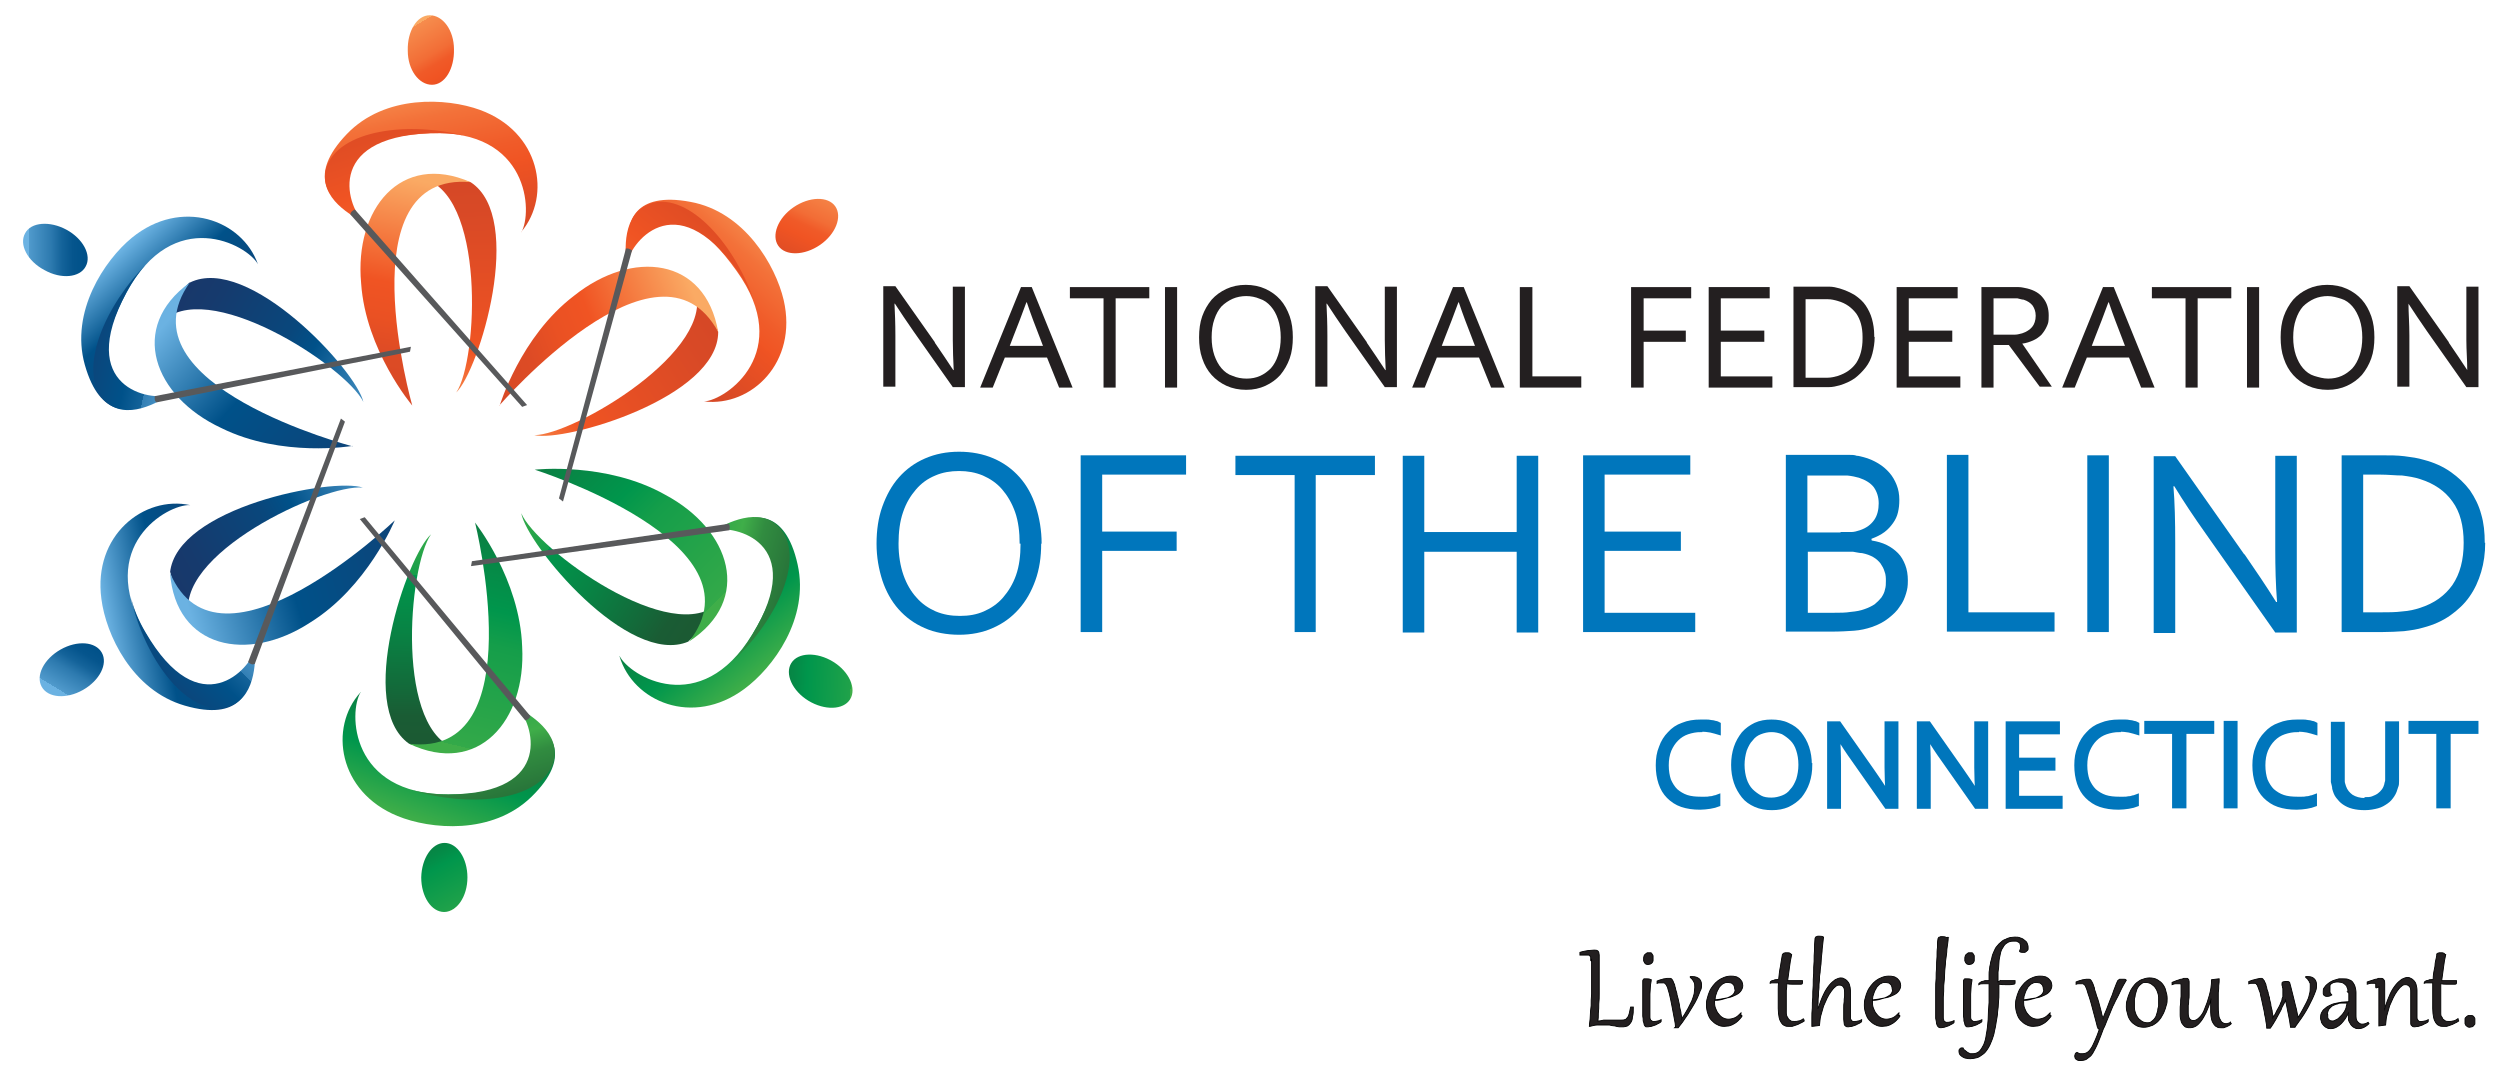 <?xml version="1.0" encoding="UTF-8"?>
<svg id="Layer_1" data-name="Layer 1" xmlns="http://www.w3.org/2000/svg" version="1.1" xmlns:xlink="http://www.w3.org/1999/xlink" viewBox="0 0 557.3 240">
  <defs>
    <style>
      .cls-1 {
        fill: url(#linear-gradient-12);
      }

      .cls-1, .cls-2, .cls-3, .cls-4, .cls-5, .cls-6, .cls-7, .cls-8, .cls-9, .cls-10, .cls-11, .cls-12, .cls-13, .cls-14, .cls-15, .cls-16, .cls-17, .cls-18, .cls-19, .cls-20, .cls-21, .cls-22, .cls-23, .cls-24, .cls-25, .cls-26, .cls-27, .cls-28, .cls-29, .cls-30, .cls-31, .cls-32, .cls-33 {
        stroke-width: 0px;
      }

      .cls-2 {
        fill: #58595b;
      }

      .cls-3 {
        fill: url(#linear-gradient-17);
      }

      .cls-4 {
        fill: url(#linear-gradient-19);
      }

      .cls-5 {
        fill: url(#linear-gradient);
      }

      .cls-6 {
        fill: url(#linear-gradient-21);
      }

      .cls-7 {
        fill: url(#linear-gradient-6);
      }

      .cls-8, .cls-34 {
        fill: #0076bc;
      }

      .cls-9 {
        fill: url(#linear-gradient-15);
      }

      .cls-10 {
        fill: url(#linear-gradient-11);
      }

      .cls-11 {
        fill: url(#linear-gradient-5);
      }

      .cls-34 {
        stroke: #0076bc;
        stroke-width: .8px;
      }

      .cls-34, .cls-35 {
        stroke-miterlimit: 10;
      }

      .cls-12 {
        fill: url(#linear-gradient-13);
      }

      .cls-13 {
        fill: url(#linear-gradient-23);
      }

      .cls-14 {
        fill: url(#linear-gradient-25);
      }

      .cls-15 {
        fill: url(#linear-gradient-16);
      }

      .cls-16 {
        fill: url(#linear-gradient-22);
      }

      .cls-17 {
        fill: url(#linear-gradient-20);
      }

      .cls-18 {
        fill: url(#linear-gradient-14);
      }

      .cls-19 {
        fill: url(#linear-gradient-2);
      }

      .cls-20 {
        fill: url(#linear-gradient-7);
      }

      .cls-21 {
        fill: url(#linear-gradient-3);
      }

      .cls-35 {
        stroke: #000;
        stroke-width: .2px;
      }

      .cls-35, .cls-28 {
        fill: #231f20;
      }

      .cls-22 {
        fill: url(#linear-gradient-9);
      }

      .cls-23 {
        fill: url(#linear-gradient-27);
      }

      .cls-24 {
        fill: url(#linear-gradient-8);
      }

      .cls-25 {
        fill: url(#linear-gradient-24);
      }

      .cls-26 {
        fill: url(#linear-gradient-26);
      }

      .cls-27 {
        fill: url(#linear-gradient-18);
      }

      .cls-29 {
        fill: url(#linear-gradient-30);
      }

      .cls-30 {
        fill: url(#linear-gradient-29);
      }

      .cls-31 {
        fill: url(#linear-gradient-28);
      }

      .cls-32 {
        fill: url(#linear-gradient-10);
      }

      .cls-33 {
        fill: url(#linear-gradient-4);
      }
    </style>
    <linearGradient id="linear-gradient" x1="-101.7" y1="1408.4" x2="-100.5" y2="1345.6" gradientTransform="translate(1325.2 -619.5) rotate(55.1)" gradientUnits="userSpaceOnUse">
      <stop offset="0" stop-color="#faaa64"/>
      <stop offset=".3" stop-color="#f05423"/>
      <stop offset=".5" stop-color="#e64f24"/>
      <stop offset=".8" stop-color="#d84926"/>
      <stop offset="1" stop-color="#d34727"/>
    </linearGradient>
    <linearGradient id="linear-gradient-2" x1="-108.4" y1="1351.8" x2="-126.7" y2="1428" gradientTransform="translate(1325.2 -619.5) rotate(55.1)" gradientUnits="userSpaceOnUse">
      <stop offset="0" stop-color="#faaa64"/>
      <stop offset=".3" stop-color="#f05423"/>
      <stop offset=".4" stop-color="#ea5123"/>
      <stop offset=".5" stop-color="#dd4b25"/>
      <stop offset=".7" stop-color="#d54826"/>
      <stop offset="1" stop-color="#d34727"/>
    </linearGradient>
    <linearGradient id="linear-gradient-3" x1="8326" y1="1317.2" x2="8314.1" y2="1338.5" gradientTransform="translate(6028.1 6116.6) rotate(-124.9) scale(1 -1)" gradientUnits="userSpaceOnUse">
      <stop offset="0" stop-color="#faaa64"/>
      <stop offset="0" stop-color="#f68c4d"/>
      <stop offset=".3" stop-color="#f26d36"/>
      <stop offset=".4" stop-color="#f05a28"/>
      <stop offset=".5" stop-color="#f05423"/>
      <stop offset=".7" stop-color="#e04d25"/>
      <stop offset="1" stop-color="#d34727"/>
    </linearGradient>
    <linearGradient id="linear-gradient-4" x1="170.9" y1="419.5" x2="142.4" y2="451.3" gradientTransform="translate(0 -370)" gradientUnits="userSpaceOnUse">
      <stop offset="0" stop-color="#faaa64"/>
      <stop offset="0" stop-color="#f79554"/>
      <stop offset=".2" stop-color="#f37139"/>
      <stop offset=".4" stop-color="#f05b29"/>
      <stop offset=".5" stop-color="#f05423"/>
      <stop offset=".5" stop-color="#ef5323"/>
      <stop offset=".8" stop-color="#da4a25"/>
      <stop offset="1" stop-color="#d34727"/>
    </linearGradient>
    <linearGradient id="linear-gradient-5" x1="-105.9" y1="1374" x2="-119.8" y2="1328.5" gradientTransform="translate(1325.2 -619.5) rotate(55.1)" gradientUnits="userSpaceOnUse">
      <stop offset="0" stop-color="#faaa64"/>
      <stop offset="0" stop-color="#f79655"/>
      <stop offset=".3" stop-color="#f37239"/>
      <stop offset=".4" stop-color="#f05c29"/>
      <stop offset=".5" stop-color="#f05423"/>
      <stop offset=".7" stop-color="#e34e24"/>
      <stop offset="1" stop-color="#d34727"/>
    </linearGradient>
    <linearGradient id="linear-gradient-6" x1="-212.8" y1="1663" x2="-211.6" y2="1600.2" gradientTransform="translate(266.1 -1571.6) rotate(-1.7)" gradientUnits="userSpaceOnUse">
      <stop offset="0" stop-color="#faaa64"/>
      <stop offset=".3" stop-color="#f05423"/>
      <stop offset=".5" stop-color="#e64f24"/>
      <stop offset=".8" stop-color="#d84926"/>
      <stop offset="1" stop-color="#d34727"/>
    </linearGradient>
    <linearGradient id="linear-gradient-7" x1="-219.5" y1="1606.3" x2="-237.8" y2="1682.6" gradientTransform="translate(266.1 -1571.6) rotate(-1.7)" gradientUnits="userSpaceOnUse">
      <stop offset="0" stop-color="#faaa64"/>
      <stop offset=".3" stop-color="#f05423"/>
      <stop offset=".4" stop-color="#ea5123"/>
      <stop offset=".5" stop-color="#dd4b25"/>
      <stop offset=".7" stop-color="#d54826"/>
      <stop offset="1" stop-color="#d34727"/>
    </linearGradient>
    <linearGradient id="linear-gradient-8" x1="8434.6" y1="1570.5" x2="8422.7" y2="1591.8" gradientTransform="translate(8477.1 -1814.4) rotate(178.3) scale(1 -1)" gradientUnits="userSpaceOnUse">
      <stop offset="0" stop-color="#faaa64"/>
      <stop offset="0" stop-color="#f68c4d"/>
      <stop offset=".3" stop-color="#f26d36"/>
      <stop offset=".4" stop-color="#f05a28"/>
      <stop offset=".5" stop-color="#f05423"/>
      <stop offset=".7" stop-color="#e04d25"/>
      <stop offset="1" stop-color="#d34727"/>
    </linearGradient>
    <linearGradient id="linear-gradient-9" x1="91.6" y1="387.6" x2="100.6" y2="432.4" gradientTransform="translate(0 -370)" gradientUnits="userSpaceOnUse">
      <stop offset="0" stop-color="#faaa64"/>
      <stop offset="0" stop-color="#f79554"/>
      <stop offset=".2" stop-color="#f37139"/>
      <stop offset=".4" stop-color="#f05b29"/>
      <stop offset=".5" stop-color="#f05423"/>
      <stop offset=".5" stop-color="#ef5323"/>
      <stop offset=".8" stop-color="#da4a25"/>
      <stop offset="1" stop-color="#d34727"/>
    </linearGradient>
    <linearGradient id="linear-gradient-10" x1="-216.9" y1="1628.8" x2="-230.8" y2="1583.4" gradientTransform="translate(266.1 -1571.6) rotate(-1.7)" gradientUnits="userSpaceOnUse">
      <stop offset="0" stop-color="#faaa64"/>
      <stop offset="0" stop-color="#f79655"/>
      <stop offset=".3" stop-color="#f37239"/>
      <stop offset=".4" stop-color="#f05c29"/>
      <stop offset=".5" stop-color="#f05423"/>
      <stop offset=".7" stop-color="#e34e24"/>
      <stop offset="1" stop-color="#d34727"/>
    </linearGradient>
    <linearGradient id="linear-gradient-11" x1="-356.7" y1="892.9" x2="-355.4" y2="830.1" gradientTransform="translate(-520.8 -649.2) rotate(-61.2)" gradientUnits="userSpaceOnUse">
      <stop offset="0" stop-color="#6bb2e2"/>
      <stop offset=".4" stop-color="#005189"/>
      <stop offset=".5" stop-color="#09477c"/>
      <stop offset=".8" stop-color="#163a6d"/>
      <stop offset="1" stop-color="#1b3668"/>
    </linearGradient>
    <linearGradient id="linear-gradient-12" x1="-363.4" y1="836.2" x2="-381.7" y2="912.4" gradientTransform="translate(-520.8 -649.2) rotate(-61.2)" gradientUnits="userSpaceOnUse">
      <stop offset="0" stop-color="#6bb2e2"/>
      <stop offset=".3" stop-color="#005189"/>
      <stop offset="1" stop-color="#1b3668"/>
    </linearGradient>
    <linearGradient id="linear-gradient-13" x1="8578.7" y1="800.3" x2="8566.8" y2="821.6" gradientTransform="translate(3438 -7847.4) rotate(118.8) scale(1 -1)" gradientUnits="userSpaceOnUse">
      <stop offset="0" stop-color="#6bb2e2"/>
      <stop offset="0" stop-color="#509acc"/>
      <stop offset=".2" stop-color="#2d7aaf"/>
      <stop offset=".3" stop-color="#14639a"/>
      <stop offset=".4" stop-color="#05558d"/>
      <stop offset=".5" stop-color="#005189"/>
      <stop offset="1" stop-color="#1b3668"/>
    </linearGradient>
    <linearGradient id="linear-gradient-14" x1="-355.6" y1="819" x2="-369.1" y2="858.2" gradientTransform="translate(-520.8 -649.2) rotate(-61.2)" gradientUnits="userSpaceOnUse">
      <stop offset="0" stop-color="#6bb2e2"/>
      <stop offset=".3" stop-color="#005189"/>
      <stop offset="1" stop-color="#1b3668"/>
    </linearGradient>
    <linearGradient id="linear-gradient-15" x1="-360.8" y1="858.7" x2="-374.7" y2="813.2" gradientTransform="translate(-520.8 -649.2) rotate(-61.2)" gradientUnits="userSpaceOnUse">
      <stop offset="0" stop-color="#6bb2e2"/>
      <stop offset="0" stop-color="#67afdf"/>
      <stop offset=".2" stop-color="#5da5d6"/>
      <stop offset=".4" stop-color="#4c95c8"/>
      <stop offset=".5" stop-color="#337fb4"/>
      <stop offset=".5" stop-color="#14639a"/>
      <stop offset=".6" stop-color="#005189"/>
      <stop offset="1" stop-color="#1b3668"/>
    </linearGradient>
    <linearGradient id="linear-gradient-16" x1="113.2" y1="403.6" x2="114.5" y2="340.9" gradientTransform="translate(-206.9 400.7) rotate(-119.5)" gradientUnits="userSpaceOnUse">
      <stop offset="0" stop-color="#6bb2e2"/>
      <stop offset=".4" stop-color="#005189"/>
      <stop offset=".5" stop-color="#09477c"/>
      <stop offset=".8" stop-color="#163a6d"/>
      <stop offset="1" stop-color="#1b3668"/>
    </linearGradient>
    <linearGradient id="linear-gradient-17" x1="106.6" y1="346.8" x2="88.3" y2="423.1" gradientTransform="translate(-206.9 400.7) rotate(-119.5)" gradientUnits="userSpaceOnUse">
      <stop offset="0" stop-color="#6bb2e2"/>
      <stop offset=".3" stop-color="#005189"/>
      <stop offset="1" stop-color="#1b3668"/>
    </linearGradient>
    <linearGradient id="linear-gradient-18" x1="8109.1" y1="311.3" x2="8097.2" y2="332.6" gradientTransform="translate(-4250.8 -6750.7) rotate(60.5) scale(1 -1)" gradientUnits="userSpaceOnUse">
      <stop offset="0" stop-color="#6bb2e2"/>
      <stop offset="0" stop-color="#509acc"/>
      <stop offset=".2" stop-color="#2d7aaf"/>
      <stop offset=".3" stop-color="#14639a"/>
      <stop offset=".4" stop-color="#05558d"/>
      <stop offset=".5" stop-color="#005189"/>
      <stop offset="1" stop-color="#1b3668"/>
    </linearGradient>
    <linearGradient id="linear-gradient-19" x1="114.3" y1="329.7" x2="100.8" y2="368.8" gradientTransform="translate(-206.9 400.7) rotate(-119.5)" gradientUnits="userSpaceOnUse">
      <stop offset="0" stop-color="#6bb2e2"/>
      <stop offset=".3" stop-color="#005189"/>
      <stop offset="1" stop-color="#1b3668"/>
    </linearGradient>
    <linearGradient id="linear-gradient-20" x1="108.9" y1="369.5" x2="95" y2="324" gradientTransform="translate(-206.9 400.7) rotate(-119.5)" gradientUnits="userSpaceOnUse">
      <stop offset="0" stop-color="#6bb2e2"/>
      <stop offset="0" stop-color="#67afdf"/>
      <stop offset=".2" stop-color="#5da5d6"/>
      <stop offset=".4" stop-color="#4c95c8"/>
      <stop offset=".5" stop-color="#337fb4"/>
      <stop offset=".5" stop-color="#14639a"/>
      <stop offset=".6" stop-color="#005189"/>
      <stop offset="1" stop-color="#1b3668"/>
    </linearGradient>
    <linearGradient id="linear-gradient-21" x1="1130.1" y1="1337.2" x2="1131.3" y2="1274.5" gradientTransform="translate(1839.8 -145.7) rotate(121.8)" gradientUnits="userSpaceOnUse">
      <stop offset="0" stop-color="#3fae49"/>
      <stop offset="0" stop-color="#3aac49"/>
      <stop offset=".2" stop-color="#2ca749"/>
      <stop offset=".3" stop-color="#169e4a"/>
      <stop offset=".3" stop-color="#00964c"/>
      <stop offset=".5" stop-color="#088344"/>
      <stop offset=".7" stop-color="#136a3a"/>
      <stop offset=".8" stop-color="#1a5c34"/>
      <stop offset="1" stop-color="#1d5732"/>
    </linearGradient>
    <linearGradient id="linear-gradient-22" x1="1123.3" y1="1280.5" x2="1105" y2="1356.8" gradientTransform="translate(1839.8 -145.7) rotate(121.8)" gradientUnits="userSpaceOnUse">
      <stop offset="0" stop-color="#3fae49"/>
      <stop offset="0" stop-color="#33a949"/>
      <stop offset=".3" stop-color="#159e4a"/>
      <stop offset=".4" stop-color="#00964c"/>
      <stop offset="1" stop-color="#1d5732"/>
    </linearGradient>
    <linearGradient id="linear-gradient-23" x1="7093" y1="1245.3" x2="7081.2" y2="1266.6" gradientTransform="translate(-2489.7 6836.7) rotate(-58.2) scale(1 -1)" gradientUnits="userSpaceOnUse">
      <stop offset="0" stop-color="#3fae49"/>
      <stop offset="0" stop-color="#20a24a"/>
      <stop offset=".3" stop-color="#08994b"/>
      <stop offset=".4" stop-color="#00964c"/>
      <stop offset=".5" stop-color="#048b47"/>
      <stop offset=".8" stop-color="#116f3c"/>
      <stop offset="1" stop-color="#1d5732"/>
    </linearGradient>
    <linearGradient id="linear-gradient-24" x1="1131.2" y1="1263.4" x2="1117.7" y2="1302.5" gradientTransform="translate(1839.8 -145.7) rotate(121.8)" gradientUnits="userSpaceOnUse">
      <stop offset="0" stop-color="#3fae49"/>
      <stop offset=".3" stop-color="#00964c"/>
      <stop offset="1" stop-color="#1d5732"/>
    </linearGradient>
    <linearGradient id="linear-gradient-25" x1="1125.9" y1="1303.1" x2="1112" y2="1257.6" gradientTransform="translate(1839.8 -145.7) rotate(121.8)" gradientUnits="userSpaceOnUse">
      <stop offset="0" stop-color="#00964c"/>
      <stop offset="0" stop-color="#09994b"/>
      <stop offset=".3" stop-color="#23a34a"/>
      <stop offset=".5" stop-color="#3fae49"/>
      <stop offset=".6" stop-color="#318c40"/>
      <stop offset=".8" stop-color="#266f38"/>
      <stop offset=".9" stop-color="#1f5d33"/>
      <stop offset="1" stop-color="#1d5732"/>
    </linearGradient>
    <linearGradient id="linear-gradient-26" x1="924.8" y1="600" x2="926.1" y2="537.2" gradientTransform="translate(1017.1 714.3) rotate(-179.7)" gradientUnits="userSpaceOnUse">
      <stop offset="0" stop-color="#3fae49"/>
      <stop offset="0" stop-color="#3aac49"/>
      <stop offset=".2" stop-color="#2ca749"/>
      <stop offset=".3" stop-color="#169e4a"/>
      <stop offset=".3" stop-color="#00964c"/>
      <stop offset=".5" stop-color="#088344"/>
      <stop offset=".7" stop-color="#136a3a"/>
      <stop offset=".8" stop-color="#1a5c34"/>
      <stop offset="1" stop-color="#1d5732"/>
    </linearGradient>
    <linearGradient id="linear-gradient-27" x1="918.1" y1="543.3" x2="899.7" y2="619.5" gradientTransform="translate(1017.1 714.3) rotate(-179.7)" gradientUnits="userSpaceOnUse">
      <stop offset="0" stop-color="#3fae49"/>
      <stop offset="0" stop-color="#33a949"/>
      <stop offset=".3" stop-color="#159e4a"/>
      <stop offset=".4" stop-color="#00964c"/>
      <stop offset="1" stop-color="#1d5732"/>
    </linearGradient>
    <linearGradient id="linear-gradient-28" x1="7297.8" y1="506.3" x2="7285.9" y2="527.7" gradientTransform="translate(-7197.9 669.9) rotate(.3) scale(1 -1)" gradientUnits="userSpaceOnUse">
      <stop offset="0" stop-color="#3fae49"/>
      <stop offset="0" stop-color="#20a24a"/>
      <stop offset=".3" stop-color="#08994b"/>
      <stop offset=".4" stop-color="#00964c"/>
      <stop offset=".5" stop-color="#048b47"/>
      <stop offset=".8" stop-color="#116f3c"/>
      <stop offset="1" stop-color="#1d5732"/>
    </linearGradient>
    <linearGradient id="linear-gradient-29" x1="925.9" y1="526.1" x2="912.4" y2="565.2" gradientTransform="translate(1017.1 714.3) rotate(-179.7)" gradientUnits="userSpaceOnUse">
      <stop offset="0" stop-color="#3fae49"/>
      <stop offset=".3" stop-color="#00964c"/>
      <stop offset="1" stop-color="#1d5732"/>
    </linearGradient>
    <linearGradient id="linear-gradient-30" x1="920.7" y1="565.8" x2="906.8" y2="520.3" gradientTransform="translate(1017.1 714.3) rotate(-179.7)" gradientUnits="userSpaceOnUse">
      <stop offset="0" stop-color="#00964c"/>
      <stop offset="0" stop-color="#09994b"/>
      <stop offset=".3" stop-color="#23a34a"/>
      <stop offset=".5" stop-color="#3fae49"/>
      <stop offset=".6" stop-color="#318c40"/>
      <stop offset=".8" stop-color="#266f38"/>
      <stop offset=".9" stop-color="#1f5d33"/>
      <stop offset="1" stop-color="#1d5732"/>
    </linearGradient>
  </defs>
  <g>
    <path class="cls-35" d="M354.6,214.1v-.6c0-.2,0-.3-.2-.4,0-.1-.2-.2-.3-.2h-1.9v-.6c.6-.2,1.3-.3,1.8-.4.5,0,.9-.1,1.3-.1s.6,0,.7.1c.2,0,.3.2.4.4,0,.2.1.4.1.6v8.6c0,.8,0,1.5-.1,2.3,0,.7,0,1.4-.1,2.1,0,.7,0,1.2-.1,1.7.5,0,.9-.1,1.3-.2h3.9c.4,0,.6,0,.8-.1.2,0,.4-.2.6-.5.2-.2.3-.5.4-.9s.2-.9.3-1.4h.6c0,.9,0,1.6-.2,2.2,0,.6-.2,1-.4,1.3-.2.3-.4.5-.7.7-.3.1-.6.2-.9.2h-.9c-.3,0-.7-.1-1-.2-.4,0-.8-.1-1.2-.2h-2.8c-.5,0-1.1.2-1.6.3h-.1c0-.7.2-1.4.2-2.2s.1-1.6.2-2.4c0-.8,0-1.7.1-2.6v-7.7l-.2.2h0Z"/>
    <path class="cls-35" d="M368.1,218.3c0,.6-.2,1.1-.2,1.7s-.1,1.1-.1,1.6v5c0,.3,0,.5.1.6,0,.1.1.3.2.3,0,0,.2.1.3.2h.3c.2,0,.5,0,.8-.1.3,0,.5-.2.8-.3v.4c0,.1-.3.3-.5.4-.3.1-.5.3-.8.4-.3.1-.6.2-.9.3-.3,0-.5.1-.7.1h-.4c-.1,0-.2,0-.3-.2,0,0-.2-.2-.2-.4s-.1-.4-.2-.7c0-.3,0-.7-.1-1.1v-7.8c0-.1,0-.2.1-.3,0,0,.1-.2.2-.2h.6c.3,0,.6,0,.9.2h.1ZM367.4,215c-.2,0-.3,0-.5-.1-.1,0-.2-.2-.3-.3,0-.1-.2-.3-.2-.4v-.5c0-.2,0-.4.1-.6,0-.2.2-.3.3-.4.1-.1.2-.2.4-.3h.8c.1,0,.2.1.3.3,0,.1.2.2.2.4v1c0,.2-.1.3-.2.5-.1.1-.2.2-.4.3-.1,0-.3.1-.5.1h0Z"/>
    <path class="cls-35" d="M373.5,228.9c0-.5-.1-1-.2-1.5s-.2-1-.3-1.6c-.1-.5-.2-1-.3-1.6-.1-.5-.2-1-.3-1.5-.1-.5-.2-.9-.3-1.3-.1-.4-.2-.7-.3-1,0-.3-.2-.5-.3-.7,0-.2-.2-.3-.3-.4,0-.1-.2-.2-.3-.2h-.9c-.2,0-.4,0-.6.1v-.5c.2-.1.5-.2.8-.3.3,0,.5-.2.8-.2s.5-.1.6-.1h.8c.1,0,.2.1.3.2.1.1.2.3.3.5,0,.2.2.4.3.7,0,.2.1.5.2.8,0,.3.2.7.3,1.1,0,.4.2.8.3,1.3.1.5.2.9.3,1.4,0,.5.2,1,.3,1.5,0,.5.2,1,.2,1.5.2-.4.5-.7.7-1.1.2-.4.5-.8.7-1.2s.4-.8.6-1.2.4-.8.5-1.2.3-.8.3-1.2.1-.7.1-1.1,0-.9-.2-1.2c-.2-.4-.4-.7-.8-1v-.2h.5c.7,0,1.1.2,1.5.5.3.3.5.7.5,1.3s0,.9-.3,1.4c-.2.5-.4,1.1-.7,1.7-.3.6-.6,1.2-1,1.8s-.7,1.2-1.1,1.8-.8,1.1-1.1,1.6c-.4.5-.7.9-1,1.3h-.8l.2-.2h0Z"/>
    <path class="cls-35" d="M388.1,226.4h.2v.2c0,.1,0,0,0,0-.3.4-.6.7-.9,1s-.6.5-1,.7c-.3.2-.7.3-1,.4-.4,0-.7.1-1,.1-.6,0-1.1-.1-1.6-.4-.5-.2-.9-.6-1.3-1s-.6-.9-.8-1.5c-.2-.6-.3-1.2-.3-1.8s0-1,.2-1.6c.1-.5.3-1,.5-1.5s.5-.9.8-1.3c.3-.4.7-.8,1.1-1.1s.8-.5,1.3-.7,1-.3,1.5-.3.7,0,1,.1c.3,0,.6.2.9.4.2.2.4.4.6.7.1.3.2.6.2.9,0,.5-.2.9-.5,1.3-.3.4-.8.7-1.3.9-.6.3-1.2.5-2,.6-.8.2-1.6.3-2.5.4h0c0,.8,0,1.3.2,1.8s.4,1,.7,1.3c.3.4.6.7,1,.9s.8.3,1.2.3.9-.1,1.4-.3.9-.6,1.4-1.1v.6h0ZM386.7,220.5c0-.2,0-.4-.1-.6,0-.2-.2-.4-.3-.5-.1-.1-.3-.3-.5-.3s-.4-.1-.6-.1c-.3,0-.6,0-.9.2-.3.1-.5.3-.7.5s-.4.4-.5.7c-.2.3-.3.5-.4.8s-.2.6-.3.9c0,.3-.1.6-.1.9.7,0,1.3-.1,1.9-.3.5-.1,1-.3,1.4-.5s.7-.4.9-.7c.2-.3.3-.6.3-.9h0Z"/>
    <path class="cls-35" d="M399.4,212.8c-.2.9-.4,1.9-.5,2.9s-.3,2-.4,2.9h3.3v.4c0,.2,0,.4-.3.4h-1.9c-.4,0-.8,0-1.3-.1,0,.5,0,1-.1,1.5v5c0,.4.1.8.3,1,.1.3.3.5.6.7.2.2.5.2.9.2s.6,0,.9-.1c.3,0,.7-.2,1.1-.5.1.1.2.3.2.5-.3.2-.6.4-.9.5-.3.2-.6.3-.9.4-.3.1-.6.2-.9.3h-.8c-.3,0-.6,0-.9-.2-.3-.1-.5-.3-.7-.6s-.4-.7-.5-1.2-.2-1.2-.2-2v-4.3c0-.5,0-1,.1-1.4h-1.1c-.3,0-.6,0-.8.1h0c0-.2,0-.3.1-.4.1,0,.2-.2.4-.2s.4-.1.6-.2c.2,0,.5,0,.8-.1.1-1,.2-2,.4-2.9.1-.9.3-1.7.4-2.4,0-.1,0-.2.1-.3,0,0,.1-.1.2-.2,0,0,.2,0,.3-.1h.7c.1,0,.3,0,.4.1l.4.3h0Z"/>
    <path class="cls-35" d="M405.3,224.8c.4-1.2.8-2.3,1.2-3.1.4-.9.9-1.6,1.3-2.1s.9-.9,1.3-1.2c.4-.2.9-.4,1.2-.4s.5,0,.8.2c.3.1.5.3.7.5s.4.5.5.9c.1.3.2.8.2,1.2v6c0,.2,0,.4.2.6,0,.1.2.2.3.3h.4c.3,0,.5,0,.8-.1.3,0,.6-.2.8-.3v.4c0,.1-.3.3-.5.4-.3.1-.6.3-.8.4-.3.1-.6.2-.9.3-.3,0-.6.1-.8.1s-.5,0-.6-.2c-.2-.1-.3-.3-.3-.6s-.1-.5-.1-.9v-2.5c0-.5,0-.9.1-1.4,0-.4,0-.8.1-1.2v-.9c0-.5-.1-1-.3-1.2-.2-.3-.5-.4-.9-.4s-.6.1-.9.4c-.3.2-.6.6-.9,1s-.6.9-.9,1.5-.5,1.2-.8,1.8c-.2.7-.4,1.4-.6,2.1-.2.7-.2,1.4-.3,2.2l-1.6.2h-.1v-1.9c0-.7,0-1.4.1-2.2,0-.8,0-1.6.1-2.4,0-.8,0-1.7.1-2.6,0-.9,0-1.8.1-2.7,0-.9,0-1.8.1-2.7,0-.9,0-1.7.1-2.6,0-.8,0-1.6.1-2.4,0-.1,0-.2.1-.3,0,0,.1-.2.2-.2s.2,0,.3-.1h.4c.3,0,.6,0,.9.2-.1,1-.2,1.9-.3,2.7,0,.8-.2,1.6-.2,2.3s-.1,1.4-.2,2c0,.6-.1,1.2-.2,1.8,0,.6,0,1.1-.1,1.7,0,.5,0,1.1-.1,1.6,0,.6,0,1.1-.1,1.7,0,.6,0,1.2-.1,1.9h0v.2h0Z"/>
    <path class="cls-35" d="M423.2,226.4h.3v.2c0,.1,0,0,0,0-.3.4-.6.7-.9,1s-.6.5-1,.7c-.3.2-.7.3-1,.4-.4,0-.7.1-1,.1-.6,0-1.1-.1-1.6-.4-.5-.2-.9-.6-1.3-1s-.6-.9-.8-1.5c-.2-.6-.3-1.2-.3-1.8s0-1,.2-1.6c.1-.5.3-1,.5-1.5s.5-.9.8-1.3c.3-.4.7-.8,1.1-1.1s.8-.5,1.3-.7,1-.3,1.5-.3.7,0,1,.1c.3,0,.6.2.9.4.2.2.4.4.6.7.1.3.2.6.2.9,0,.5-.2.9-.5,1.3-.3.4-.8.7-1.3.9-.6.3-1.2.5-2,.6-.8.2-1.6.3-2.5.4h0c0,.8,0,1.3.2,1.8s.4,1,.7,1.3c.3.4.6.7,1,.9s.8.3,1.2.3.9-.1,1.4-.3.9-.6,1.4-1.1v.6h-.1ZM421.8,220.5c0-.2,0-.4-.1-.6,0-.2-.2-.4-.3-.5-.1-.1-.3-.3-.5-.3s-.4-.1-.6-.1c-.3,0-.6,0-.9.2-.3.1-.5.3-.7.5s-.4.4-.5.7c-.2.3-.3.5-.4.8s-.2.6-.3.9c0,.3-.1.6-.1.9.7,0,1.3-.1,1.9-.3.5-.1,1-.3,1.4-.5s.7-.4.9-.7c.2-.3.3-.6.3-.9h0Z"/>
    <path class="cls-35" d="M434.3,209c0,.8-.2,1.7-.3,2.6,0,.9-.2,1.8-.3,2.7,0,.9-.2,1.8-.2,2.7s-.1,1.8-.2,2.7c0,.9,0,1.7-.1,2.6v4.5c0,.2,0,.4.1.6,0,.1.1.3.2.3,0,0,.2.1.2.2h.3c.2,0,.5,0,.8-.1.3,0,.5-.2.8-.3v.4c0,.1-.3.3-.5.4-.3.1-.5.3-.8.4-.3.1-.6.2-.9.3-.3,0-.5.1-.7.1s-.5,0-.6-.2c-.2-.1-.3-.4-.4-.7,0-.3-.1-.7-.2-1.2v-6.6c0-.7,0-1.5.1-2.3,0-.8,0-1.6.1-2.4,0-.8,0-1.6.1-2.4,0-.8,0-1.5.1-2.1,0-.7,0-1.3.1-1.8,0-.1,0-.2.1-.3,0,0,.1-.2.2-.2s.2,0,.3-.1h.4c.3,0,.6,0,.9.2h.4Z"/>
    <path class="cls-35" d="M439.6,218.3c0,.6-.2,1.1-.2,1.7s-.1,1.1-.1,1.6v5c0,.3,0,.5.1.6,0,.1.1.3.2.3,0,0,.2.1.3.2h.3c.2,0,.5,0,.8-.1.3,0,.5-.2.8-.3v.4c0,.1-.3.3-.5.4-.3.1-.5.3-.8.4-.3.1-.6.2-.9.3-.3,0-.5.1-.7.1h-.4c-.1,0-.2,0-.3-.2,0,0-.2-.2-.2-.4s-.1-.4-.2-.7c0-.3,0-.7-.1-1.1v-7.8c0-.1,0-.2.1-.3,0,0,.1-.2.2-.2h.6c.3,0,.6,0,.9.2h.1ZM439,215c-.2,0-.3,0-.5-.1-.1,0-.2-.2-.3-.3,0-.1-.2-.3-.2-.4v-.5c0-.2,0-.4.1-.6,0-.2.2-.3.3-.4.1-.1.2-.2.4-.3h.8c.1,0,.2.1.3.3,0,.1.2.2.2.4v1c0,.2-.1.3-.2.5-.1.1-.2.2-.4.3-.1,0-.3.1-.5.1h0Z"/>
    <path class="cls-35" d="M445.9,218.6h3.3v.4c0,.2,0,.4-.3.4s-.4.1-.8.1h-1.1c-.4,0-.9,0-1.4-.1v1.9c0,.7,0,1.4-.1,2.1,0,.7-.1,1.5-.2,2.2,0,.8-.2,1.5-.3,2.2-.1.7-.2,1.4-.4,2.1-.1.7-.3,1.2-.5,1.8-.3.8-.6,1.5-1,2.1s-.7,1-1.2,1.3c-.4.3-.8.6-1.3.7-.4.1-.9.2-1.3.2s-.7,0-1-.1c-.3,0-.6-.2-.8-.3-.2-.1-.4-.3-.6-.5-.1-.2-.2-.4-.2-.6v-.4c0-.1.1-.2.2-.3,0,0,.2-.2.3-.2h.4c.1.3.3.5.5.6.2.2.4.3.5.4l.6.3h.6c.6,0,1-.2,1.4-.5.4-.4.7-.9,1-1.5.3-.7.5-1.5.6-2.4.2-.9.3-2,.4-3.2,0-1.2.1-2.4.2-3.8v-4.2h-1.3c-.4,0-.7,0-1,.2h0c0-.2,0-.3.2-.4.1-.1.3-.2.5-.3.2,0,.4-.1.7-.2h.9v-1.3c0-.4,0-.8.1-1.2,0-.4.1-.8.2-1.2,0-.4.2-.8.3-1.3.1-.6.3-1.1.5-1.5.2-.5.4-.9.7-1.2.3-.4.6-.7.9-.9.3-.3.6-.5,1-.6.3-.2.7-.3,1-.4.3,0,.7-.1,1-.1.5,0,.9,0,1.3.2.4.1.7.3.9.5.3.2.5.4.6.7s.2.5.2.8v.5c0,.2-.2.3-.3.4-.1.1-.2.2-.4.3h-.5c-.2,0-.5,0-.7-.2h0c0-.3.2-.5.2-.6v-.5c0-.2,0-.4-.1-.6,0-.2-.2-.3-.4-.4s-.3-.2-.5-.2h-.6c-.5,0-1,.1-1.4.4-.4.2-.7.6-.9,1-.3.4-.5.9-.6,1.5s-.3,1.2-.3,1.9-.1,1.4-.2,2.1v2.2l.5-.3h0Z"/>
    <path class="cls-35" d="M456.9,226.4h.3v.2c0,.1,0,0,0,0-.3.4-.6.7-.9,1s-.6.5-1,.7c-.3.2-.7.3-1,.4-.4,0-.7.1-1,.1-.6,0-1.1-.1-1.6-.4-.5-.2-.9-.6-1.3-1s-.6-.9-.8-1.5c-.2-.6-.3-1.2-.3-1.8s0-1,.2-1.6c.1-.5.3-1,.5-1.5s.5-.9.8-1.3c.3-.4.7-.8,1.1-1.1s.8-.5,1.3-.7,1-.3,1.5-.3.7,0,1,.1c.3,0,.6.2.9.4.2.2.4.4.6.7.1.3.2.6.2.9,0,.5-.2.9-.5,1.3-.3.4-.8.7-1.3.9-.6.3-1.2.5-2,.6s-1.6.3-2.5.4h0c0,.8,0,1.3.2,1.8s.4,1,.7,1.3c.3.4.6.7,1,.9s.8.3,1.2.3.9-.1,1.4-.3.9-.6,1.4-1.1v.6h-.1ZM455.5,220.5c0-.2,0-.4-.1-.6,0-.2-.2-.4-.3-.5-.1-.1-.3-.3-.5-.3s-.4-.1-.6-.1c-.3,0-.6,0-.9.2-.3.1-.5.3-.7.5s-.4.4-.5.7c-.2.3-.3.5-.4.8s-.2.6-.3.9c0,.3-.1.6-.1.9.7,0,1.3-.1,1.9-.3.6-.1,1-.3,1.4-.5s.7-.4.9-.7c.2-.3.3-.6.3-.9h0Z"/>
    <path class="cls-35" d="M467.5,228.7c-.1-.5-.3-1-.4-1.5s-.3-1-.4-1.5-.3-1-.4-1.5-.3-1-.4-1.4-.3-.9-.4-1.2c-.1-.4-.2-.7-.3-1-.1-.3-.2-.5-.3-.7,0-.2-.2-.3-.3-.4-.1-.1-.2-.2-.3-.2h-.9c-.2,0-.4,0-.6.1v-.5c.2-.1.5-.2.8-.3.3,0,.5-.2.8-.2s.5-.1.6-.1h.8c.1,0,.2.1.3.2.1.1.2.3.3.5.1.2.2.4.3.7,0,.2.2.4.2.7s.2.6.3,1c.1.4.2.8.4,1.2.1.4.3.9.4,1.4s.3,1,.4,1.5.2,1,.4,1.5c.2-.6.5-1.3.8-2s.5-1.4.8-2.1c.3-.7.6-1.4.8-2.1.3-.7.5-1.4.8-2,0-.1.1-.2.2-.3,0,0,.2-.1.3-.2h1.1c.2,0,.3.1.4.2-.2.4-.5.8-.7,1.2s-.5.9-.7,1.4-.5,1-.8,1.6c-.3.5-.5,1.1-.8,1.6-.2.6-.5,1.1-.7,1.7-.2.6-.5,1.1-.7,1.7-.2.5-.4,1.1-.7,1.6-.2.5-.4,1.1-.6,1.6s-.4,1-.6,1.5-.4.9-.6,1.3c-.2.4-.4.7-.6,1.1-.2.3-.4.6-.7.8-.3.2-.5.4-.8.6-.3.1-.6.2-1,.2h-.6c-.2,0-.3-.1-.5-.2-.1,0-.2-.2-.3-.3,0-.1-.1-.3-.1-.4s0-.3.1-.5c0-.2.2-.3.4-.4l.6.3h.6c.4,0,.8-.1,1.1-.3.3-.2.6-.5.9-1,.3-.4.5-1,.8-1.6.3-.7.6-1.4.9-2.3v-.4c.1,0-.2,0-.2,0l-.2-.6h0Z"/>
    <path class="cls-35" d="M474,224.4c0-.5,0-1,.2-1.5.1-.5.3-1,.5-1.5s.4-.9.7-1.3c.3-.4.6-.8,1-1.1s.8-.6,1.3-.7c.5-.2,1-.3,1.5-.3s1.2.1,1.7.4c.5.3.9.6,1.2,1,.3.4.6.9.7,1.5.2.6.3,1.1.3,1.7s0,1-.2,1.5c-.1.5-.3,1-.5,1.5s-.5.9-.7,1.3c-.3.4-.6.8-1,1.1s-.8.6-1.3.7c-.5.2-1,.3-1.5.3s-1.2-.1-1.7-.4c-.5-.3-.9-.6-1.2-1-.3-.4-.6-.9-.7-1.5-.2-.6-.3-1.1-.3-1.7ZM475.8,223.7v1c0,.3.1.7.2,1s.2.6.4.9c.2.3.3.5.6.7.2.2.5.4.7.5.3.1.6.2.9.2s.7,0,.9-.2c.3-.2.5-.4.7-.6.2-.3.4-.5.5-.9.1-.3.2-.7.3-1,0-.4.1-.7.2-1v-2c0-.3-.1-.7-.2-1s-.2-.6-.4-.9c-.2-.3-.3-.5-.6-.7-.2-.2-.5-.4-.7-.5-.3-.1-.6-.2-.9-.2s-.7,0-.9.2c-.3.2-.5.4-.7.6-.2.3-.4.5-.5.9-.1.3-.2.7-.3,1,0,.3-.1.7-.2,1v.9h0Z"/>
    <path class="cls-35" d="M488,219.5v2.3c0,.4,0,.8-.1,1.2,0,.4,0,.8-.1,1.1v1.7c0,.6.1,1,.3,1.3.2.3.5.4.9.4s.8-.2,1.3-.7.9-1.1,1.2-2c.4-.9.7-1.8,1-2.9.3-1.1.5-2.2.5-3.5l1.6-.2h.1c0,.5,0,1-.1,1.5,0,.5,0,1-.1,1.6v2.9c0,.8,0,1.4.1,2,0,.5.2.9.4,1.2.1.3.3.5.5.6s.4.2.6.2h.3c.1,0,.2,0,.3-.1,0,0,.2,0,.3-.1,0,0,.2,0,.2-.1l.2.3c-.1.1-.3.3-.5.4l-.6.3c-.2,0-.4.2-.6.2h-.7c-.3,0-.6,0-.8-.2-.3-.1-.5-.3-.7-.6s-.4-.6-.5-1.1c-.1-.4-.2-1-.2-1.6v-2.1c0-.3,0-.6.1-.9h0c-.3,1.2-.7,2.2-1.1,3.1-.4.8-.8,1.5-1.2,2-.4.5-.8.9-1.2,1.1s-.8.3-1.2.3-.5,0-.8-.1c-.3,0-.5-.3-.7-.5s-.4-.5-.5-.9-.2-.8-.2-1.3v-1.2c0-.5,0-.9.1-1.4,0-.5,0-1,.1-1.6v-2.6c0-.1-.1-.2-.2-.2h-1c-.3,0-.5.1-.8.2v-.5c.3-.1.7-.3,1-.4.3-.1.7-.2.9-.3.3,0,.5-.1.7-.2h.8c.1,0,.2.2.3.3,0,.1.1.3.1.4v.6h0Z"/>
    <path class="cls-35" d="M510.6,228.9c-.1-.9-.3-1.9-.5-2.9s-.4-2-.6-3c-.1.3-.3.6-.5,1-.2.3-.4.7-.5,1.1-.2.4-.4.7-.6,1.1-.2.4-.4.7-.6,1.1-.2.3-.4.7-.6,1s-.4.6-.6.9h-.8c0-.6-.1-1.1-.2-1.6,0-.5-.2-1-.3-1.6,0-.5-.2-1-.3-1.6-.1-.5-.2-1-.3-1.4-.1-.5-.2-.9-.3-1.3,0-.4-.2-.7-.3-1-.1-.3-.2-.6-.3-.8,0-.2-.2-.4-.3-.5,0-.1-.2-.2-.3-.2h-.8c-.2,0-.4,0-.6.1v-.5c.5-.2,1.1-.4,1.6-.5s.8-.2,1-.2h.3c.1,0,.2.1.3.2,0,.1.2.3.3.4,0,.2.2.4.3.7,0,.2.1.5.2.8,0,.3.2.7.3,1,0,.4.2.8.3,1.2,0,.4.2.9.3,1.4,0,.5.2,1,.3,1.5,0,.5.2,1,.2,1.5.1-.2.2-.4.4-.6.1-.2.3-.5.4-.8.2-.3.3-.6.5-.9.2-.3.3-.6.4-.9.1-.3.3-.5.3-.8s.2-.5.2-.6v-1.6c0-.2,0-.4-.1-.5,0-.2,0-.3-.1-.5v-.3c0-.2,0-.3.2-.4,0,0,.3-.1.5-.1h.5c.2,0,.3,0,.5.2.2.6.3,1.2.5,1.9s.3,1.3.5,2,.3,1.4.5,2c.1.7.3,1.3.4,1.9.3-.5.7-1.1,1-1.7.3-.6.6-1.1.9-1.7.3-.6.5-1.1.6-1.7.2-.6.2-1.1.2-1.6v-.6c0-.2,0-.4-.2-.6,0-.2-.2-.4-.3-.5,0-.2-.3-.3-.5-.5v-.2h.5c.7,0,1.1.2,1.4.5.3.3.5.7.5,1.3s0,.9-.2,1.4-.4,1.1-.7,1.7c-.3.6-.6,1.2-.9,1.8-.3.6-.7,1.2-1,1.7-.4.6-.7,1.1-1.1,1.6-.3.5-.7.9-.9,1.3h-1Z"/>
    <path class="cls-35" d="M523.4,221.1c0-.4,0-.7-.2-1,0-.3-.3-.5-.5-.7s-.4-.3-.7-.4c-.3,0-.5-.1-.8-.1s-.6,0-.9.1c-.2,0-.4.2-.6.3-.2.1-.3.3-.3.5v1.3c0,.2.2.5.4.7h0c-.3.2-.6.3-.8.3h-.5s-.3-.1-.4-.2c0,0-.2-.2-.2-.4v-.5c0-.3,0-.6.2-.8s.3-.5.6-.7c.2-.2.5-.4.8-.6.3-.2.6-.3.9-.4.3-.1.6-.2,1-.3h.9c.5,0,1,0,1.3.2.4.1.7.3.9.6s.4.6.5,1,.2.8.2,1.3v4.9c0,.7,0,1.2.4,1.6s.6.5,1,.5.8-.1,1.3-.4l.2.3c-.3.3-.7.6-1.1.8-.4.2-.8.3-1.2.3s-.6,0-.9-.2c-.3-.1-.5-.3-.7-.5s-.3-.5-.5-.8-.2-.7-.2-1.1,0-.3,0-.4v-.4h0c-.2.4-.5.8-.7,1.2-.3.4-.6.8-.9,1.1-.3.3-.7.6-1.1.8-.4.2-.8.3-1.2.3s-.6,0-.9-.2c-.3-.1-.5-.3-.7-.5s-.4-.5-.5-.7c0-.3-.2-.6-.2-.9s0-.8.2-1.2.4-.7.7-.9c.3-.3.6-.5,1-.7s.8-.4,1.3-.5.9-.2,1.5-.3c.5,0,1-.1,1.6-.1v-1.9l-.3-.3h.1ZM518.9,226.2v.5c0,.2,0,.3.2.5,0,.1.2.2.3.3,0,0,.3.1.5.1s.4,0,.7-.2c.2-.1.5-.2.7-.4s.4-.4.7-.7c.2-.2.4-.5.6-.8.2-.3.3-.6.4-.9,0-.3.2-.7.2-1h-1.1c-.4,0-.7,0-1,.2-.3,0-.6.2-.9.3-.3.1-.5.3-.7.5s-.4.4-.5.7-.2.6-.2.9h0Z"/>
    <path class="cls-35" d="M529.6,220.2v-.8s0-.1-.2-.2h-.9c-.2,0-.5.1-.8.2v-.5c.2-.1.6-.2.9-.3.3-.1.6-.2.9-.3.3,0,.5-.1.7-.2h.5c.3,0,.5,0,.7.3.2.2.2.5.2.9s0,.2,0,.3v5.2h0c.4-1.3.8-2.3,1.2-3.2s.9-1.6,1.3-2.1c.4-.5.9-.9,1.3-1.2.4-.2.9-.4,1.2-.4s.5,0,.8.2c.3.1.5.3.7.5s.4.5.5.9.2.8.2,1.3v6c0,.2,0,.4.2.6,0,.1.2.2.3.3h.4c.3,0,.5,0,.8-.1.3,0,.6-.2.8-.3v.4c0,.1-.3.3-.5.4-.3.1-.6.3-.8.4-.3.1-.6.2-.9.3-.3,0-.6.1-.8.1s-.5,0-.6-.2c-.2-.1-.3-.3-.3-.6v-6.9c0-.6,0-1-.3-1.3s-.5-.4-.9-.4-.6.1-.9.4c-.3.2-.6.6-.9,1-.3.4-.6.9-.9,1.5-.3.6-.5,1.2-.8,1.8-.2.7-.4,1.4-.6,2.1-.2.7-.2,1.4-.3,2.2l-1.5.2h0v-8.7l-.5.2h-.2Z"/>
    <path class="cls-35" d="M545.2,212.8c-.2.9-.4,1.9-.5,2.9s-.3,2-.4,2.9h3.3v.4c0,.2,0,.4-.3.4h-1.9c-.4,0-.8,0-1.3-.1v6.5c0,.4,0,.8.3,1,0,.3.3.5.6.7.2.2.5.2.9.2s.6,0,.9-.1c.3,0,.7-.2,1.1-.5,0,.1.2.3.2.5-.3.2-.6.4-.9.5-.3.2-.6.3-.9.4-.3.1-.6.2-.9.3h-.8c-.3,0-.6,0-.9-.2-.3-.1-.5-.3-.7-.6s-.4-.7-.5-1.2-.2-1.2-.2-2v-5.7h-1.1c-.3,0-.6,0-.8.1h0c0-.2,0-.3.2-.4,0,0,.2-.2.4-.2s.4-.1.6-.2c.2,0,.5,0,.8-.1,0-1,.2-2,.4-2.9,0-.9.3-1.7.4-2.4v-.3s0-.1.2-.2c0,0,.2,0,.3-.1h.7s.2,0,.4.1l.3.3h.1Z"/>
    <path class="cls-35" d="M550.6,229c-.2,0-.3,0-.5-.1,0,0-.3-.2-.4-.3,0-.1-.2-.3-.2-.4v-1.1c0-.2.2-.3.3-.4,0-.1.3-.2.4-.3h.9s.3.1.4.3c0,.1.2.2.2.4v1c0,.2,0,.3-.3.5,0,.1-.2.3-.4.3s-.3.1-.5.1h0Z"/>
  </g>
  <g>
    <path class="cls-28" d="M208.4,76.4c1.4,2,2.7,4,4.1,6.1h.1c-.1-2.2-.2-4.4-.2-6.7v-11.9h2.7v22.4h-2.7l-8.8-12.5c-1.5-2.2-2.9-4.2-4.1-6.1h-.1c.1,2,.2,4.4.2,7.1v11.4h-2.7v-22.4h2.7l8.8,12.5h0Z"/>
    <path class="cls-28" d="M218.5,86.4l9.1-22.4h2.4l9.1,22.4h-3l-2.7-6.7h-9.4l-2.7,6.7h-2.9,0ZM228.8,67.4c-1,2.8-2,5.3-2.9,7.6l-.8,2.1h7.4l-.8-2.1c-.9-2.3-1.9-4.9-2.8-7.6h0Z"/>
    <path class="cls-28" d="M248.7,86.4h-2.7v-19.9h-7.5v-2.5h17.7v2.5h-7.5v19.9h0Z"/>
    <path class="cls-28" d="M259.7,86.4v-22.4h2.7v22.4h-2.7Z"/>
    <path class="cls-28" d="M288.2,75.2c0,1.7-.2,3.3-.7,4.7-.5,1.4-1.2,2.6-2.1,3.7-.9,1-2,1.8-3.3,2.4s-2.7.9-4.3.9-3.1-.3-4.4-.9-2.4-1.4-3.3-2.4-1.6-2.2-2.1-3.7c-.5-1.4-.7-3-.7-4.7s.2-3.3.7-4.7c.5-1.4,1.2-2.6,2.1-3.7.9-1,2-1.8,3.3-2.4s2.7-.9,4.3-.9,3.1.3,4.4.9c1.3.6,2.4,1.4,3.3,2.4s1.6,2.3,2.1,3.7c.5,1.4.7,3,.7,4.7ZM285.5,75.2c0-1.5-.2-2.8-.6-4s-.9-2.1-1.6-2.9-1.5-1.4-2.5-1.7c-.9-.4-2-.6-3-.6s-2.1.2-3,.6-1.8,1-2.5,1.7c-.7.8-1.2,1.7-1.6,2.9-.4,1.1-.6,2.5-.6,4s.2,2.8.6,4c.4,1.1.9,2.1,1.6,2.9s1.5,1.4,2.5,1.7c.9.4,2,.6,3.1.6s2.1-.2,3-.6,1.7-1,2.4-1.7c.7-.8,1.2-1.7,1.6-2.9.4-1.1.6-2.5.6-4Z"/>
    <path class="cls-28" d="M304.7,76.4c1.4,2,2.7,4,4.1,6.1h.1c-.1-2.2-.2-4.4-.2-6.7v-11.9h2.7v22.4h-2.7l-8.8-12.5c-1.5-2.2-2.9-4.2-4.1-6.1h-.1c.1,2,.2,4.4.2,7.1v11.4h-2.7v-22.4h2.7l8.8,12.5h0Z"/>
    <path class="cls-28" d="M314.8,86.4l9.1-22.4h2.4l9.1,22.4h-3l-2.7-6.7h-9.4l-2.7,6.7h-2.9.1ZM325.1,67.4c-1,2.8-2,5.3-2.9,7.6l-.8,2.1h7.4l-.8-2.1c-.9-2.3-1.9-4.9-2.8-7.6h-.1Z"/>
    <path class="cls-28" d="M341.6,64v19.9h10.9v2.5h-13.7v-22.4h2.8Z"/>
    <path class="cls-28" d="M366.3,86.4h-2.7v-22.4h13.4v2.5h-10.6v7.2h9.4v2.5h-9.4v10.2h0Z"/>
    <path class="cls-28" d="M383.6,83.9h11.5v2.5h-14.2v-22.4h13.6v2.5h-10.9v7.2h9.7v2.5h-9.7v7.8h0Z"/>
    <path class="cls-28" d="M417.9,75.1c0,1.3-.2,2.5-.5,3.7s-.8,2.2-1.5,3.1-1.5,1.7-2.4,2.4c-1,.7-2.1,1.2-3.4,1.6-.7.2-1.6.4-2.4.4h-7.9v-22.4h7.9c.9,0,1.7.2,2.4.4,1.3.4,2.4.9,3.4,1.5,1,.7,1.8,1.4,2.4,2.3s1.1,1.9,1.4,3,.5,2.3.5,3.6v.4ZM415.2,75.1c0-2.2-.5-3.9-1.4-5.2-1-1.3-2.3-2.3-4.1-2.8-.7-.2-1.4-.4-2.3-.4h-4.9v17.5h4.9c.8,0,1.6-.2,2.3-.4,1.8-.6,3.1-1.5,4.1-2.9.9-1.4,1.4-3.2,1.4-5.4v-.4Z"/>
    <path class="cls-28" d="M425.5,83.9h11.5v2.5h-14.2v-22.4h13.6v2.5h-10.9v7.2h9.7v2.5h-9.7v7.8h0Z"/>
    <path class="cls-28" d="M444.4,77.1v9.3h-2.7v-22.4h8.3c.7,0,1.3.2,1.9.3,1.6.4,2.8,1.1,3.6,2.2.8,1,1.2,2.3,1.2,3.8s-.1,1.7-.4,2.4c-.3.7-.7,1.3-1.2,1.9-.5.5-1.2,1-1.9,1.3-.7.3-1.5.6-2.4.7h0l6.6,9.6h-2.7l-6.9-9.3h-3.4v.2ZM444.4,66.4v8.2h4.8c.6,0,1.1-.2,1.6-.3.9-.3,1.7-.8,2.2-1.4s.8-1.5.8-2.5-.3-1.7-.7-2.3c-.5-.6-1.1-1-2-1.3-.4,0-.9-.2-1.4-.3h-5.3Z"/>
    <path class="cls-28" d="M459.7,86.4l9.1-22.4h2.4l9.1,22.4h-3l-2.7-6.7h-9.4l-2.7,6.7h-2.9.1ZM470,67.4c-1,2.8-2,5.3-2.9,7.6l-.8,2.1h7.4l-.8-2.1c-.9-2.3-1.9-4.9-2.8-7.6h-.1Z"/>
    <path class="cls-28" d="M489.9,86.4h-2.7v-19.9h-7.5v-2.5h17.7v2.5h-7.5v19.9Z"/>
    <path class="cls-28" d="M500.9,86.4v-22.4h2.7v22.4h-2.7Z"/>
    <path class="cls-28" d="M529.3,75.2c0,1.7-.2,3.3-.7,4.7-.5,1.4-1.2,2.6-2.1,3.7-.9,1-2,1.8-3.3,2.4s-2.7.9-4.3.9-3.1-.3-4.4-.9c-1.3-.6-2.4-1.4-3.3-2.4-.9-1-1.6-2.2-2.1-3.7-.5-1.4-.7-3-.7-4.7s.2-3.3.7-4.7c.5-1.4,1.2-2.6,2.1-3.7.9-1,2-1.8,3.3-2.4s2.7-.9,4.3-.9,3.1.3,4.4.9c1.3.6,2.4,1.4,3.3,2.4.9,1,1.6,2.3,2.1,3.7.5,1.4.7,3,.7,4.7ZM526.6,75.2c0-1.5-.2-2.8-.6-4-.4-1.1-.9-2.1-1.6-2.9-.7-.8-1.5-1.4-2.5-1.7s-2-.6-3-.6-2.1.2-3,.6-1.8,1-2.5,1.7c-.7.8-1.2,1.7-1.6,2.9-.4,1.1-.6,2.5-.6,4s.2,2.8.6,4c.4,1.1.9,2.1,1.6,2.9s1.5,1.4,2.5,1.7,2,.6,3.1.6,2.1-.2,3-.6,1.7-1,2.4-1.7c.7-.8,1.2-1.7,1.6-2.9.4-1.1.6-2.5.6-4Z"/>
    <path class="cls-28" d="M545.9,76.4c1.4,2,2.7,4,4.1,6.1h0c0-2.2-.2-4.4-.2-6.7v-11.9h2.7v22.4h-2.7l-8.8-12.5c-1.5-2.2-2.9-4.2-4.1-6.1h0c0,2,.2,4.4.2,7.1v11.4h-2.7v-22.4h2.7l8.8,12.5h0Z"/>
    <path class="cls-8" d="M232.1,121.2c0,3-.4,5.7-1.3,8.2-.9,2.5-2.1,4.6-3.7,6.4s-3.5,3.2-5.8,4.2c-2.2,1-4.8,1.5-7.5,1.5s-5.5-.5-7.7-1.5c-2.3-1-4.2-2.4-5.8-4.2s-2.8-4-3.6-6.4c-.8-2.5-1.3-5.2-1.3-8.2s.4-5.8,1.3-8.3c.9-2.5,2.1-4.7,3.7-6.5,1.6-1.8,3.5-3.2,5.8-4.2s4.8-1.5,7.6-1.5,5.4.5,7.7,1.5,4.2,2.4,5.8,4.2c1.6,1.8,2.8,4,3.6,6.5s1.3,5.3,1.3,8.3h-.1ZM227.3,121.2c0-2.6-.3-5-1-7s-1.7-3.7-2.9-5.1-2.7-2.4-4.3-3.1c-1.7-.7-3.4-1-5.3-1s-3.7.3-5.3,1c-1.7.7-3.1,1.7-4.3,3.1s-2.2,3-2.9,5.1c-.7,2-1,4.4-1,7s.4,5,1.1,7c.7,2,1.7,3.7,2.9,5,1.2,1.4,2.7,2.4,4.3,3.1,1.7.7,3.4,1,5.4,1s3.7-.3,5.3-1,3.1-1.7,4.3-3.1c1.2-1.4,2.2-3,2.9-5s1-4.3,1-7h-.2Z"/>
    <path class="cls-8" d="M245.7,140.9h-4.8v-39.4h23.5v4.3h-18.7v12.7h16.6v4.3h-16.6v18h0Z"/>
    <path class="cls-8" d="M293.4,140.9h-4.8v-35h-13.2v-4.3h31.1v4.3h-13.2v35h.1Z"/>
    <path class="cls-8" d="M317.5,118.6h20.6v-17h4.8v39.4h-4.8v-18h-20.6v18h-4.8v-39.4h4.8v17Z"/>
    <path class="cls-8" d="M357.7,136.6h20.2v4.3h-25v-39.4h23.9v4.3h-19.1v12.7h17v4.3h-17v13.7h0Z"/>
    <path class="cls-8" d="M417.3,120.5c1.2.2,2.3.5,3.3,1s1.8,1.1,2.5,1.8c.7.7,1.2,1.6,1.6,2.6s.6,2.2.6,3.5-.1,1.9-.4,2.9-.7,2-1.4,2.9c-.6,1-1.5,1.8-2.5,2.6s-2.3,1.5-3.8,2c-1.2.4-2.5.7-3.9.8s-3.1.2-5.1.2h-10.1v-39.4h14.1c.6,0,1.2,0,1.7.2.5,0,1,.2,1.5.3,1.2.3,2.3.8,3.3,1.4s1.8,1.3,2.5,2.1c.7.8,1.2,1.7,1.6,2.7s.6,2.1.6,3.3-.1,1.9-.3,2.8c-.2.9-.6,1.7-1.1,2.4-.5.7-1.1,1.4-1.9,2s-1.8,1.1-2.9,1.5h0v.3h0ZM410.3,118.6h2.4c.6,0,1.3-.2,1.9-.4,1.5-.5,2.5-1.3,3.2-2.3s1-2.3,1-3.7-.4-2.6-1.1-3.6c-.7-.9-1.8-1.6-3.3-2.1-.7-.2-1.6-.4-2.6-.5h-8.9v12.7h7.4ZM403,122.9v13.7h5.8c1.4,0,2.6,0,3.8-.2,1.2-.1,2.2-.3,3-.6.9-.3,1.7-.7,2.3-1.1.6-.5,1.1-1,1.5-1.5.4-.6.7-1.2.8-1.8.2-.6.2-1.3.2-1.9s0-1.4-.3-2.1c-.2-.7-.5-1.2-.9-1.8-.4-.5-.9-1-1.6-1.4s-1.5-.7-2.5-.9c-.6,0-1.3-.2-2-.3h-10.3.2Z"/>
    <path class="cls-8" d="M438.8,101.5v35h19.2v4.3h-24v-39.4h4.8Z"/>
    <path class="cls-8" d="M465.3,140.9v-39.4h4.8v39.4h-4.8Z"/>
    <path class="cls-8" d="M500.3,123.5c2.4,3.5,4.8,7,7.1,10.7h.2c-.3-3.8-.4-7.7-.4-11.7v-20.9h4.8v39.4h-4.8l-15.4-21.9c-2.7-3.8-5.1-7.4-7.1-10.7h-.2c.3,3.6.4,7.8.4,12.6v20.1h-4.8v-39.4h4.8l15.4,21.9h0Z"/>
    <path class="cls-8" d="M554,121c0,2.3-.3,4.5-.9,6.5-.6,2-1.4,3.8-2.6,5.5-1.1,1.6-2.6,3-4.3,4.2s-3.7,2.1-6,2.7c-1.3.4-2.7.6-4.3.8-1.5.1-3.2.2-5,.2h-8.9v-39.4h9c1.8,0,3.4,0,5,.2s3,.4,4.3.8c2.3.6,4.3,1.5,6,2.7s3.1,2.5,4.3,4.1c1.1,1.6,2,3.4,2.5,5.3.6,2,.8,4.1.8,6.4h.1ZM549.2,121c0-3.8-.8-6.9-2.5-9.2-1.7-2.4-4.1-4-7.2-5-1.2-.4-2.5-.6-4-.8-1.5,0-3.1-.2-5-.2h-3.7v30.7h3.7c1.8,0,3.5,0,5-.2,1.5-.1,2.8-.4,4-.8,3.1-1,5.5-2.7,7.2-5.1,1.7-2.5,2.5-5.6,2.5-9.4Z"/>
  </g>
  <g>
    <g>
      <g>
        <path class="cls-5" d="M160.1,74c0,14.6-34.1,24.6-41,23,8.7,0,41.2-19.1,35.7-32.8,3.2,4.9,4.8,8.1,5.3,9.8Z"/>
        <path class="cls-19" d="M111.3,90.4s35.5-41,48.8-16.4c-2.9-16.8-19.2-18.4-32.1-8.1-12,9.1-16.6,24.5-16.6,24.5h0Z"/>
        <path class="cls-21" d="M176.9,46.2c-3.5,2.4-5,6.3-3.4,8.6,1.6,2.3,5.8,2.2,9.3-.2s5-6.3,3.4-8.6c-1.6-2.3-5.8-2.2-9.3.2Z"/>
      </g>
      <path class="cls-33" d="M157,89.5c10.5,1.2,20.9-8.7,17.7-22.6-1.8-7.7-8.7-19.7-20.8-21.9-12.7-2.4-14.1,4.9-13.7,8.6.5-4.4,9.9-13,24,6.8,12.9,18-2.2,28.8-7.3,29.1h.1Z"/>
      <path class="cls-11" d="M145.1,45.3c8.7-2.5,19.1,9.7,23.2,22.4h0c-.8-2.3-2.1-4.7-3.9-7.3-14.1-19.8-24.2-5.8-24.7-1.4-.3-2.7-1.3-11.5,5.5-13.7,0,0-.1,0-.1,0Z"/>
    </g>
    <g>
      <g>
        <path class="cls-7" d="M104.9,40.6c12.3,8,1.9,42-3.2,46.9,4.9-7.2,6.6-45-7.9-47.8,5.8,0,9.4.4,11.1.9Z"/>
        <path class="cls-20" d="M91.9,90.4s-14.9-52.2,13-49.8c-15.6-6.8-25.9,6-24.4,22.5,1,15,11.4,27.3,11.4,27.3Z"/>
        <path class="cls-24" d="M90.9,11.3c0,4.3,2.5,7.6,5.4,7.6s5-3.6,4.9-7.9c0-4.3-2.5-7.6-5.4-7.6s-5,3.6-4.9,7.8h0Z"/>
      </g>
      <path class="cls-22" d="M116.2,51.7c6.8-8.1,4.2-22.3-9.2-27.2-7.4-2.7-21.2-3.5-29.7,5.4-8.9,9.3-3.6,14.4-.3,16.2-3.4-2.9-5.4-15.4,18.9-16.4,22.1-.9,22.9,17.7,20.3,22.1h0Z"/>
      <path class="cls-32" d="M72.7,37.5c2.7-8.6,18.6-10.6,31.4-7.1h0c-2.3-.6-5.1-.8-8.2-.7-24.3,1-18.1,17.1-14.7,19.9-2.4-1.3-10.3-5.3-8.5-12.1Z"/>
    </g>
    <g>
      <g>
        <path class="cls-10" d="M42.3,63c13.1-6.5,37.2,19.7,38.7,26.6-3.8-7.9-35.4-28.5-45.2-17.5,2.9-5,5.1-7.9,6.4-9.1h0Z"/>
        <path class="cls-1" d="M78.6,99.5s-52.5-13.7-36.3-36.5c-13.8,10-8,25.4,7,32.4,13.5,6.7,29.3,4,29.3,4h0Z"/>
        <path class="cls-12" d="M9.9,60.2c3.7,2.1,7.9,1.7,9.2-.8,1.4-2.5-.6-6.2-4.3-8.2s-7.9-1.7-9.2.8c-1.4,2.5.5,6.2,4.3,8.2Z"/>
      </g>
      <path class="cls-18" d="M57.5,58.9c-3.5-9.9-17.1-14.9-28.1-5.9-6.1,5-13.8,16.5-10.5,28.3,3.5,12.4,10.6,10.4,13.8,8.5-4.2,1.5-16-3.2-4.5-24.6,10.5-19.5,26.9-10.7,29.3-6.3Z"/>
      <path class="cls-9" d="M23.2,89.2c-6.1-6.7.3-21.4,9.8-30.7h0c-1.7,1.7-3.3,3.9-4.8,6.7-11.5,21.4,5.5,24.3,9.7,22.8-2.3,1.4-9.8,6.2-14.7,1.2Z"/>
      <path class="cls-2" d="M34.9,89.7c-.6-.3-.4-1.4-.4-1.4l57.1-11-.2,1.1s-55.2,11-56.5,11.3Z"/>
    </g>
    <g>
      <g>
        <path class="cls-15" d="M37.9,127.7c1.4-14.6,36.3-21.3,43-19-8.7-.9-42.9,15.1-38.6,29.2-2.7-5.1-4-8.5-4.3-10.3h-.1Z"/>
        <path class="cls-3" d="M88,116s-39.2,37.5-50.1,11.7c1.3,17,17.4,20.1,31.2,11.1,12.8-7.9,18.9-22.8,18.9-22.8Z"/>
        <path class="cls-27" d="M18.5,153.8c3.7-2.1,5.6-5.8,4.2-8.3s-5.5-2.8-9.2-.7-5.6,5.8-4.2,8.3c1.4,2.5,5.5,2.8,9.2.7Z"/>
      </g>
      <path class="cls-4" d="M42.4,112.6c-10.3-2.2-21.7,6.7-19.8,20.9,1,7.9,6.8,20.4,18.6,23.8,12.4,3.6,14.5-3.5,14.4-7.3-.9,4.4-11.1,12-23.3-9.1-11.1-19.2,5-28.5,10-28.3h0Z"/>
      <path class="cls-17" d="M50.1,157.7c-8.9,1.6-18.1-11.5-20.9-24.4h0c.6,2.3,1.6,4.9,3.2,7.6,12.2,21,23.5,8.1,24.5,3.7,0,2.7.2,11.6-6.7,13.1h0Z"/>
      <path class="cls-2" d="M56.7,148c-.5.4-1.4-.4-1.4-.4l20.7-54.3.9.7s-19.7,52.7-20.1,54h-.1Z"/>
    </g>
    <g>
      <g>
        <path class="cls-6" d="M153.5,143c-13.4,5.8-36.1-21.6-37.3-28.6,3.3,8,33.9,30.3,44.2,19.8-3.2,4.8-5.5,7.6-6.9,8.7h0Z"/>
        <path class="cls-16" d="M119.2,104.7s51.7,16.4,34.4,38.3c14.3-9.3,9.3-24.9-5.3-32.7-13.1-7.4-29.1-5.6-29.1-5.6Z"/>
        <path class="cls-13" d="M185.7,147.5c-3.6-2.2-7.8-2.1-9.3.3-1.5,2.4.2,6.2,3.8,8.4s7.8,2.1,9.3-.3c1.5-2.4-.2-6.2-3.8-8.4Z"/>
      </g>
      <path class="cls-25" d="M138.1,146.3c3,10.1,16.3,15.8,27.8,7.3,6.4-4.7,14.6-15.7,11.9-27.8-2.8-12.6-10.1-11-13.3-9.2,4.3-1.3,15.8,4,3.2,24.8-11.5,18.9-27.4,9.3-29.6,4.8h0Z"/>
      <path class="cls-14" d="M174,117.9c5.7,7-1.4,21.4-11.4,30.1h0c1.8-1.6,3.5-3.8,5.1-6.5,12.6-20.8-4.2-24.5-8.5-23.3,2.4-1.3,10.1-5.7,14.7-.4h0Z"/>
    </g>
    <path class="cls-2" d="M78.1,47.8c0-.7,1-1.1,1-1.1l38.4,43.6-1.1.4s-37.5-42-38.4-43h0Z"/>
    <g>
      <g>
        <path class="cls-26" d="M91.2,165.8c-12-8.4-.4-42.1,4.9-46.7-5.1,7.1-8.2,44.7,6.2,48-5.8-.2-9.3-.7-11.1-1.3Z"/>
        <path class="cls-23" d="M105.9,116.5s13.1,52.6-14.7,49.3c15.4,7.3,26.1-5.1,25.2-21.6-.5-15.1-10.5-27.7-10.5-27.7Z"/>
        <path class="cls-31" d="M104.2,195.6c0-4.3-2.3-7.7-5.1-7.7s-5.1,3.4-5.2,7.7c0,4.3,2.3,7.7,5.1,7.7s5.2-3.4,5.2-7.7Z"/>
      </g>
      <path class="cls-30" d="M80.3,154.4c-7,7.8-4.9,22.1,8.3,27.5,7.3,3,21.1,4.3,29.9-4.3,9.2-9,4.1-14.3.9-16.2,3.3,3,4.9,15.6-19.4,15.7-22.1,0-22.3-18.5-19.6-22.8h-.1Z"/>
      <path class="cls-29" d="M123.3,170.1c-3,8.6-18.9,10-31.6,6h0c2.3.6,5,1,8.2,1,24.3-.1,18.7-16.4,15.4-19.4,2.4,1.4,10.1,5.6,8,12.4Z"/>
      <path class="cls-2" d="M118.2,159.6c0,.7-1.1,1-1.1,1l-36.9-44.9,1.1-.4s36,43.3,36.9,44.3Z"/>
    </g>
    <path class="cls-2" d="M162.3,116.7c.6.3.3,1.5.3,1.5l-57.6,8,.2-1.1s55.7-8.1,57-8.3h0Z"/>
    <path class="cls-2" d="M139.4,55.5c.5-.4,1.5.3,1.5.3l-15.4,56-.9-.7s14.6-54.3,14.9-55.6h0Z"/>
  </g>
  <g>
    <path class="cls-34" d="M379.1,162.8c-1,0-2,.2-2.9.5s-1.7.8-2.4,1.5c-.7.7-1.2,1.5-1.6,2.4-.4,1-.6,2.1-.6,3.4s.2,2.4.5,3.3c.4.9.9,1.7,1.5,2.3.7.6,1.5,1.1,2.4,1.4.9.3,2,.4,3.1.4s.6,0,1,0,.7,0,1.1-.1c.4,0,.7-.1,1-.2.3,0,.6-.2.9-.3v2c-.5.2-1.2.4-1.9.5-.7.1-1.5.2-2.2.2-1.6,0-2.9-.2-4.1-.6-1.2-.4-2.2-1.1-3-1.9-.8-.8-1.4-1.8-1.8-3s-.6-2.5-.6-4,.2-2.8.7-4c.4-1.2,1.1-2.3,1.9-3.1.8-.9,1.8-1.6,3-2,1.2-.5,2.5-.7,4-.7s.8,0,1.2,0,.7,0,1.1.1c.3,0,.7.1,1,.2.3,0,.6.2.8.3v2c-.6-.2-1.2-.3-1.9-.5-.7-.1-1.3-.2-2-.2h-.2Z"/>
    <path class="cls-34" d="M403.6,170.5c0,1.4-.2,2.7-.6,3.9s-1,2.2-1.7,3.1c-.8.9-1.7,1.5-2.7,2-1.1.5-2.3.7-3.6.7s-2.6-.2-3.7-.7-2-1.1-2.7-2-1.3-1.9-1.7-3.1c-.4-1.2-.6-2.5-.6-3.9s.2-2.7.6-3.9,1-2.2,1.7-3.1c.8-.9,1.7-1.5,2.7-2,1.1-.5,2.3-.7,3.6-.7s2.6.2,3.6.7c1.1.5,2,1.1,2.7,2s1.3,1.9,1.7,3.1c.4,1.2.6,2.5.6,3.9h.1ZM401.3,170.5c0-1.3-.2-2.4-.5-3.3-.3-1-.8-1.8-1.4-2.4s-1.3-1.1-2-1.5c-.8-.3-1.6-.5-2.5-.5s-1.7.2-2.5.5-1.5.8-2,1.5c-.6.6-1,1.4-1.4,2.4-.3,1-.5,2.1-.5,3.3s.2,2.4.5,3.3.8,1.8,1.4,2.4c.6.6,1.3,1.1,2,1.5s1.6.5,2.5.5,1.7-.2,2.5-.5,1.5-.8,2-1.5c.6-.6,1-1.4,1.4-2.4.3-1,.5-2.1.5-3.3Z"/>
    <path class="cls-34" d="M417.3,171.6c1.1,1.6,2.3,3.3,3.4,5.1h0c-.1-1.8-.2-3.7-.2-5.6v-9.9h2.3v18.7h-2.3l-7.3-10.4c-1.3-1.8-2.4-3.5-3.4-5.1h0c.1,1.7.2,3.7.2,6v9.5h-2.3v-18.7h2.3l7.3,10.4Z"/>
    <path class="cls-34" d="M437.3,171.6c1.1,1.6,2.3,3.3,3.4,5.1h0c-.1-1.8-.2-3.7-.2-5.6v-9.9h2.3v18.7h-2.3l-7.3-10.4c-1.3-1.8-2.4-3.5-3.4-5.1h0c.1,1.7.2,3.7.2,6v9.5h-2.3v-18.7h2.3l7.3,10.4Z"/>
    <path class="cls-34" d="M449.8,177.8h9.6v2.1h-11.9v-18.7h11.3v2.1h-9.1v6h8.1v2.1h-8.1v6.5h.1Z"/>
    <path class="cls-34" d="M472.4,162.8c-1,0-2,.2-2.9.5s-1.7.8-2.4,1.5c-.7.7-1.2,1.5-1.6,2.4-.4,1-.6,2.1-.6,3.4s.2,2.4.5,3.3c.4.9.9,1.7,1.5,2.3.7.6,1.5,1.1,2.4,1.4.9.3,2,.4,3.1.4s.6,0,1,0,.7,0,1.1-.1c.4,0,.7-.1,1-.2.3,0,.6-.2.9-.3v2c-.5.2-1.2.4-1.9.5-.7.1-1.5.2-2.2.2-1.6,0-2.9-.2-4.1-.6-1.2-.4-2.2-1.1-3-1.9-.8-.8-1.4-1.8-1.8-3s-.6-2.5-.6-4,.2-2.8.7-4c.4-1.2,1.1-2.3,1.9-3.1.8-.9,1.8-1.6,3-2,1.2-.5,2.5-.7,4-.7s.8,0,1.2,0,.7,0,1.1.1c.3,0,.7.1,1,.2.3,0,.6.2.8.3v2c-.6-.2-1.2-.3-1.9-.5-.7-.1-1.3-.2-2-.2h-.2Z"/>
    <path class="cls-34" d="M486.9,179.8h-2.3v-16.6h-6.2v-2.1h14.8v2.1h-6.2v16.6h0Z"/>
    <path class="cls-34" d="M496.1,179.8v-18.7h2.3v18.7h-2.3Z"/>
    <path class="cls-34" d="M512.1,162.8c-1,0-2,.2-2.9.5s-1.7.8-2.4,1.5c-.7.7-1.2,1.5-1.6,2.4-.4,1-.6,2.1-.6,3.4s.2,2.4.5,3.3c.4.9.9,1.7,1.5,2.3.7.6,1.5,1.1,2.4,1.4.9.3,2,.4,3.1.4s.6,0,1,0,.7,0,1.1-.1c.4,0,.7-.1,1-.2.3,0,.6-.2.9-.3v2c-.5.2-1.2.4-1.9.5s-1.5.2-2.2.2c-1.6,0-2.9-.2-4.1-.6-1.2-.4-2.2-1.1-3-1.9-.8-.8-1.4-1.8-1.8-3s-.6-2.5-.6-4,.2-2.8.7-4c.4-1.2,1.1-2.3,1.9-3.1.8-.9,1.8-1.6,3-2,1.2-.5,2.5-.7,4-.7s.8,0,1.2,0,.7,0,1.1.1c.3,0,.7.1,1,.2.3,0,.6.2.8.3v2c-.6-.2-1.2-.3-1.9-.5-.7-.1-1.3-.2-2-.2h-.2,0Z"/>
    <path class="cls-34" d="M527.1,178.1c.7,0,1.3,0,1.8-.2s1-.4,1.4-.7.7-.6,1-1,.5-.9.6-1.3c0-.3.2-.6.2-1v-12.7h2.3v12.9c0,.5,0,.9-.2,1.3-.2.7-.4,1.3-.8,1.9s-.8,1.1-1.4,1.5c-.6.4-1.2.8-2,1s-1.7.4-2.8.4-1.9-.1-2.7-.3-1.4-.5-2-.9-1-.9-1.4-1.4-.6-1.1-.8-1.8c0-.5-.2-1-.3-1.5v-13h2.3v12.9c0,.4.2.8.3,1.2.3.9.9,1.6,1.6,2.1.8.5,1.8.8,3,.8v-.2h0Z"/>
    <path class="cls-34" d="M545.8,179.8h-2.3v-16.6h-6.2v-2.1h14.8v2.1h-6.2v16.6h0Z"/>
  </g>
</svg>